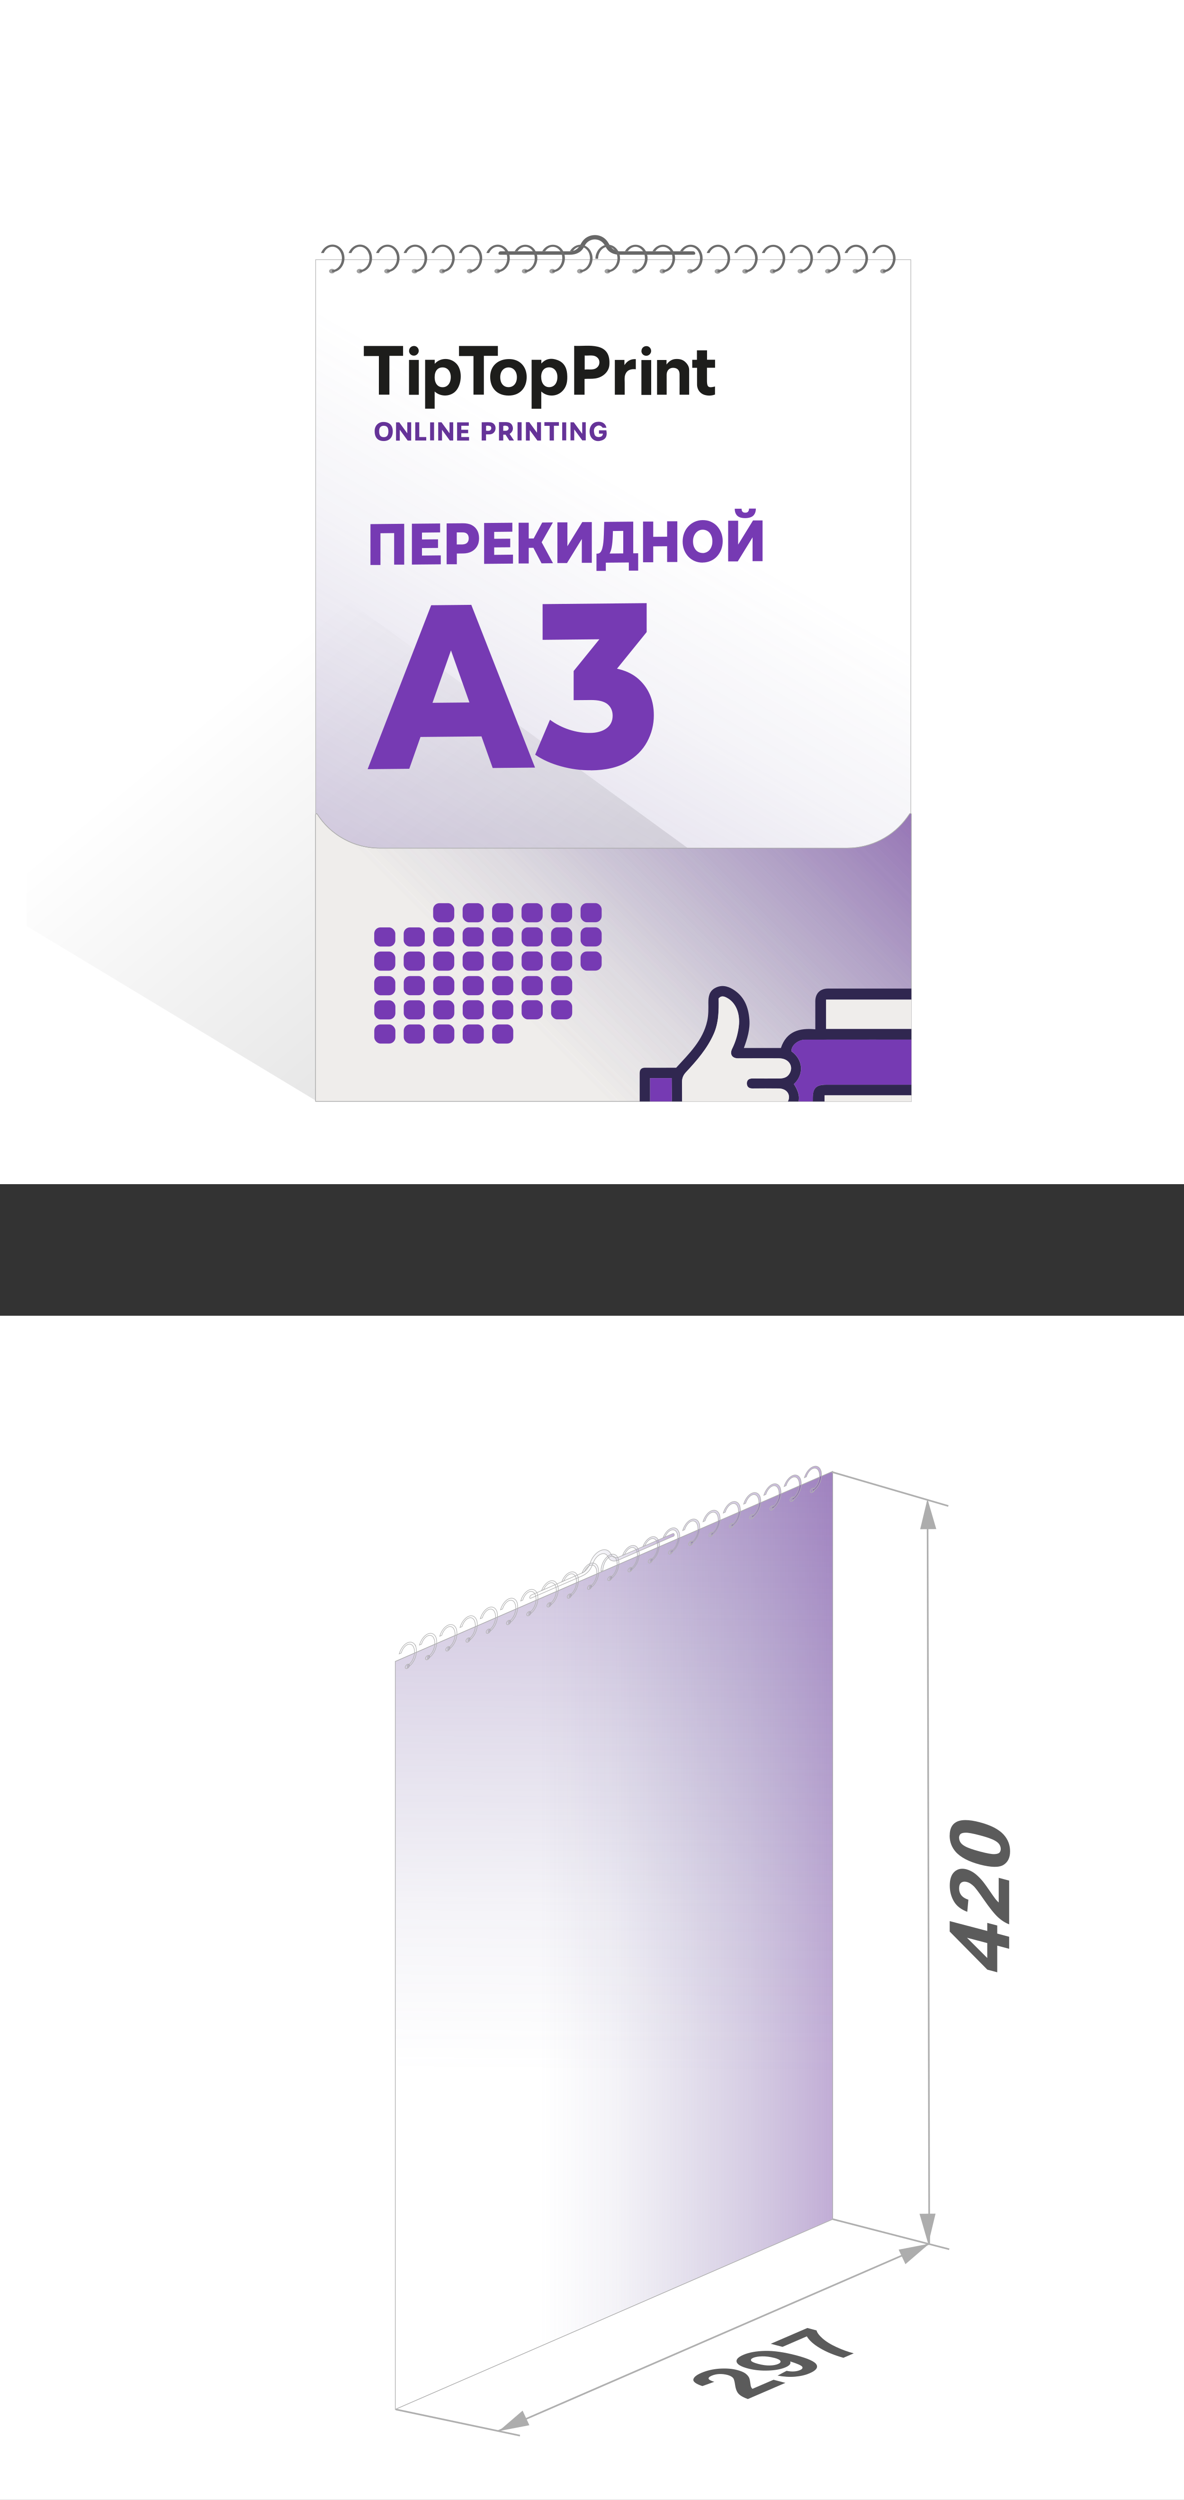<?xml version="1.0" encoding="UTF-8"?>
<svg id="_Слой_2" data-name="Слой_2" xmlns="http://www.w3.org/2000/svg" xmlns:xlink="http://www.w3.org/1999/xlink" viewBox="0 0 180 380">
  <rect x="0" y="0" width="180" height="380" fill="#333333" stroke="none"/>
  <defs>
    <style>
      .cls-1 {
        fill: #7c7dc0;
      }

      .cls-2 {
        fill: url(#_Безымянный_градиент_52-19);
      }

      .cls-2, .cls-3, .cls-4, .cls-5, .cls-6, .cls-7, .cls-8, .cls-9, .cls-10, .cls-11, .cls-12, .cls-13, .cls-14, .cls-15, .cls-16, .cls-17, .cls-18, .cls-19, .cls-20, .cls-21, .cls-22, .cls-23, .cls-24, .cls-25, .cls-26, .cls-27, .cls-28, .cls-29, .cls-30, .cls-31, .cls-32 {
        stroke-miterlimit: 10;
      }

      .cls-2, .cls-3, .cls-4, .cls-5, .cls-6, .cls-7, .cls-8, .cls-9, .cls-10, .cls-11, .cls-12, .cls-13, .cls-14, .cls-15, .cls-16, .cls-18, .cls-19, .cls-20, .cls-21, .cls-23, .cls-24, .cls-25, .cls-26, .cls-27, .cls-28, .cls-29, .cls-30, .cls-31, .cls-32 {
        stroke: #b2b2b2;
        stroke-width: .09px;
      }

      .cls-3 {
        fill: url(#_Безымянный_градиент_52-16);
      }

      .cls-4 {
        fill: url(#_Безымянный_градиент_52-5);
      }

      .cls-5 {
        fill: url(#_Безымянный_градиент_52-28);
      }

      .cls-6 {
        fill: url(#_Безымянный_градиент_52-24);
      }

      .cls-7 {
        fill: url(#_Безымянный_градиент_52-29);
      }

      .cls-33 {
        fill: #a3a3a3;
      }

      .cls-34 {
        fill: #676767;
      }

      .cls-35 {
        fill: #fff;
      }

      .cls-8 {
        fill: url(#_Безымянный_градиент_52-4);
      }

      .cls-36 {
        fill: #5b5b5b;
      }

      .cls-9 {
        fill: url(#_Безымянный_градиент_52-13);
      }

      .cls-37 {
        fill: #867d98;
      }

      .cls-38, .cls-22 {
        fill: none;
      }

      .cls-10 {
        fill: url(#_Безымянный_градиент_52-18);
      }

      .cls-11 {
        fill: url(#_Безымянный_градиент_52-11);
      }

      .cls-12 {
        fill: url(#_Безымянный_градиент_52-22);
      }

      .cls-13 {
        fill: url(#_Безымянный_градиент_52-9);
      }

      .cls-14 {
        fill: url(#_Безымянный_градиент_52-8);
      }

      .cls-39, .cls-17 {
        fill: #efedeb;
      }

      .cls-15 {
        fill: url(#_Безымянный_градиент_52-26);
      }

      .cls-16 {
        fill: url(#_Безымянный_градиент_52-10);
      }

      .cls-17 {
        stroke: #ababab;
        stroke-width: .09px;
      }

      .cls-18 {
        fill: url(#_Безымянный_градиент_52-2);
      }

      .cls-19 {
        fill: url(#_Безымянный_градиент_52-23);
      }

      .cls-20 {
        fill: url(#_Безымянный_градиент_52-7);
      }

      .cls-21 {
        fill: url(#_Безымянный_градиент_52-6);
      }

      .cls-22 {
        stroke: #afafaf;
        stroke-width: .25px;
      }

      .cls-23 {
        fill: url(#_Безымянный_градиент_52-12);
      }

      .cls-24 {
        fill: url(#_Безымянный_градиент_52-15);
      }

      .cls-25 {
        fill: url(#_Безымянный_градиент_52-21);
      }

      .cls-26 {
        fill: url(#_Безымянный_градиент_52-14);
      }

      .cls-40 {
        fill: #1d1d1b;
      }

      .cls-41 {
        fill: #573085;
      }

      .cls-42 {
        fill: #653398;
      }

      .cls-27 {
        fill: url(#_Безымянный_градиент_52-25);
      }

      .cls-43 {
        fill: #763ab3;
      }

      .cls-28 {
        fill: url(#_Безымянный_градиент_52-20);
      }

      .cls-44 {
        fill: #6d6d6d;
      }

      .cls-29 {
        fill: url(#_Безымянный_градиент_52-30);
      }

      .cls-30 {
        fill: url(#_Безымянный_градиент_52-27);
      }

      .cls-45 {
        fill: url(#_Безымянный_градиент_52);
      }

      .cls-46 {
        fill: #adadad;
      }

      .cls-31 {
        fill: url(#_Безымянный_градиент_52-3);
      }

      .cls-32 {
        fill: url(#_Безымянный_градиент_52-17);
      }

      .cls-47 {
        fill: url(#_Безымянный_градиент_38);
      }

      .cls-48 {
        clip-path: url(#clippath);
      }

      .cls-49 {
        fill: #302750;
      }
    </style>
    <linearGradient id="_Безымянный_градиент_52" data-name="Безымянный градиент 52" x1="70.67" y1="340.8" x2="95.71" y2="420.9" gradientUnits="userSpaceOnUse">
      <stop offset=".33" stop-color="#656198" stop-opacity="0"/>
      <stop offset=".5" stop-color="#655898" stop-opacity=".07"/>
      <stop offset=".8" stop-color="#654398" stop-opacity=".26"/>
      <stop offset="1" stop-color="#653398" stop-opacity=".4"/>
    </linearGradient>
    <linearGradient id="_Безымянный_градиент_52-2" data-name="Безымянный градиент 52" x1="60.09" y1="294.95" x2="126.6" y2="294.95" xlink:href="#_Безымянный_градиент_52"/>
    <linearGradient id="_Безымянный_градиент_52-3" data-name="Безымянный градиент 52" x1="120.46" y1="455.42" x2="167.49" y2="326.6" gradientTransform="translate(-24.15 -50.1) rotate(-23.49) scale(.9 .92) skewX(-23.85)" xlink:href="#_Безымянный_градиент_52"/>
    <linearGradient id="_Безымянный_градиент_52-4" data-name="Безымянный градиент 52" x1="80.53" y1="238.02" x2="102.51" y2="238.02" xlink:href="#_Безымянный_градиент_52"/>
    <linearGradient id="_Безымянный_градиент_52-5" data-name="Безымянный градиент 52" x1="61.59" y1="253.3" x2="62.25" y2="253.3" xlink:href="#_Безымянный_градиент_52"/>
    <linearGradient id="_Безымянный_градиент_52-6" data-name="Безымянный градиент 52" x1="64.67" y1="251.97" x2="65.33" y2="251.97" xlink:href="#_Безымянный_градиент_52"/>
    <linearGradient id="_Безымянный_градиент_52-7" data-name="Безымянный градиент 52" x1="67.75" y1="250.63" x2="68.41" y2="250.63" xlink:href="#_Безымянный_градиент_52"/>
    <linearGradient id="_Безымянный_градиент_52-8" data-name="Безымянный градиент 52" x1="70.83" y1="249.29" x2="71.48" y2="249.29" xlink:href="#_Безымянный_градиент_52"/>
    <linearGradient id="_Безымянный_градиент_52-9" data-name="Безымянный градиент 52" x1="73.91" y1="247.96" x2="74.56" y2="247.96" xlink:href="#_Безымянный_градиент_52"/>
    <linearGradient id="_Безымянный_градиент_52-10" data-name="Безымянный градиент 52" x1="76.98" y1="246.62" x2="77.64" y2="246.62" xlink:href="#_Безымянный_градиент_52"/>
    <linearGradient id="_Безымянный_градиент_52-11" data-name="Безымянный градиент 52" x1="80.06" y1="245.28" x2="80.72" y2="245.28" xlink:href="#_Безымянный_градиент_52"/>
    <linearGradient id="_Безымянный_градиент_52-12" data-name="Безымянный градиент 52" x1="83.14" y1="243.95" x2="83.8" y2="243.95" xlink:href="#_Безымянный_градиент_52"/>
    <linearGradient id="_Безымянный_градиент_52-13" data-name="Безымянный градиент 52" x1="86.22" y1="242.61" x2="86.88" y2="242.61" xlink:href="#_Безымянный_градиент_52"/>
    <linearGradient id="_Безымянный_градиент_52-14" data-name="Безымянный градиент 52" x1="89.3" y1="241.27" x2="89.95" y2="241.27" xlink:href="#_Безымянный_градиент_52"/>
    <linearGradient id="_Безымянный_градиент_52-15" data-name="Безымянный градиент 52" x1="92.37" y1="239.94" x2="93.03" y2="239.94" xlink:href="#_Безымянный_градиент_52"/>
    <linearGradient id="_Безымянный_градиент_52-16" data-name="Безымянный градиент 52" x1="95.45" y1="238.6" x2="96.11" y2="238.6" xlink:href="#_Безымянный_градиент_52"/>
    <linearGradient id="_Безымянный_градиент_52-17" data-name="Безымянный градиент 52" x1="98.53" y1="237.26" x2="99.19" y2="237.26" xlink:href="#_Безымянный_градиент_52"/>
    <linearGradient id="_Безымянный_градиент_52-18" data-name="Безымянный градиент 52" x1="101.61" y1="235.93" x2="102.27" y2="235.93" xlink:href="#_Безымянный_градиент_52"/>
    <linearGradient id="_Безымянный_градиент_52-19" data-name="Безымянный градиент 52" x1="104.69" y1="234.59" x2="105.34" y2="234.59" xlink:href="#_Безымянный_градиент_52"/>
    <linearGradient id="_Безымянный_градиент_52-20" data-name="Безымянный градиент 52" x1="104.69" y1="234.59" x2="105.34" y2="234.59" xlink:href="#_Безымянный_градиент_52"/>
    <linearGradient id="_Безымянный_градиент_52-21" data-name="Безымянный градиент 52" x1="107.77" y1="233.25" x2="108.42" y2="233.25" xlink:href="#_Безымянный_градиент_52"/>
    <linearGradient id="_Безымянный_градиент_52-22" data-name="Безымянный градиент 52" x1="110.84" y1="231.92" x2="111.5" y2="231.92" xlink:href="#_Безымянный_градиент_52"/>
    <linearGradient id="_Безымянный_градиент_52-23" data-name="Безымянный градиент 52" x1="113.94" y1="230.56" x2="114.6" y2="230.56" xlink:href="#_Безымянный_градиент_52"/>
    <linearGradient id="_Безымянный_градиент_52-24" data-name="Безымянный градиент 52" x1="117.02" y1="229.23" x2="117.68" y2="229.23" xlink:href="#_Безымянный_градиент_52"/>
    <linearGradient id="_Безымянный_градиент_52-25" data-name="Безымянный градиент 52" x1="120.1" y1="227.89" x2="120.75" y2="227.89" xlink:href="#_Безымянный_градиент_52"/>
    <linearGradient id="_Безымянный_градиент_52-26" data-name="Безымянный градиент 52" x1="123.18" y1="226.55" x2="123.83" y2="226.55" xlink:href="#_Безымянный_градиент_52"/>
    <linearGradient id="_Безымянный_градиент_52-27" data-name="Безымянный градиент 52" x1="60.69" y1="238.16" x2="124.9" y2="238.16" xlink:href="#_Безымянный_градиент_52"/>
    <linearGradient id="_Безымянный_градиент_38" data-name="Безымянный градиент 38" x1="33.03" y1="106.95" x2="128.01" y2="219.8" gradientUnits="userSpaceOnUse">
      <stop offset="0" stop-color="#000" stop-opacity="0"/>
      <stop offset="1" stop-color="#000" stop-opacity=".25"/>
    </linearGradient>
    <linearGradient id="_Безымянный_градиент_52-28" data-name="Безымянный градиент 52" x1="132.22" y1="35.86" x2="54.23" y2="170.95" xlink:href="#_Безымянный_градиент_52"/>
    <linearGradient id="_Безымянный_градиент_52-29" data-name="Безымянный градиент 52" x1="59.71" y1="179.16" x2="126.84" y2="112.03" xlink:href="#_Безымянный_градиент_52"/>
    <linearGradient id="_Безымянный_градиент_52-30" data-name="Безымянный градиент 52" x1="59.71" y1="179.16" x2="126.84" y2="112.03" xlink:href="#_Безымянный_градиент_52"/>
    <clipPath id="clippath">
      <path class="cls-38" d="M138.55,167.43H48s-.02,0-.02-.02v-43.57c0-.14.18-.19.26-.08h0c2.06,3.22,5.62,5.16,9.45,5.16h71.11c3.61,0,7-1.74,9.11-4.66l.39-.55c.08-.11.25-.05.25.08v43.63Z"/>
    </clipPath>
  </defs>
  <g id="_Слой_1-2" data-name="Слой_1">
    <g>
      <rect class="cls-35" width="180" height="180"/>
      <rect class="cls-35" y="200" width="180" height="180"/>
      <polygon class="cls-45" points="21.01 267.03 21.01 342.6 60.17 366.25 120.47 339.42 21.01 267.03"/>
      <g>
        <polygon class="cls-18" points="126.6 337.34 60.09 366.24 60.09 252.55 126.6 223.65 126.6 337.34"/>
        <polygon class="cls-31" points="126.6 337.34 60.09 366.24 60.09 252.55 126.6 223.65 126.6 337.34"/>
        <g>
          <path class="cls-8" d="M102.27,233.56l-8.2,3.56c-.63.27-1.21.24-1.52-.29l-.16-.27c-.22-.39-.63-.5-1.09-.3h0c-.46.2-.86.66-1.09,1.24l-.18.45c-.31.79-.89,1.32-1.51,1.59l-7.75,3.37c-.13.06-.24.1-.24-.06s.11-.34.24-.39l7.75-3.37c.45-.2.87-.67,1.09-1.24l.18-.45c.32-.8.87-1.43,1.52-1.71.63-.27,1.2-.11,1.51.42l.16.27c.22.38.64.5,1.1.3l8.2-3.56c.13-.06.24.03.24.19s-.11.21-.24.27Z"/>
          <path class="cls-4" d="M62.25,253.16c0-.17-.14-.25-.32-.17s-.33.28-.33.45.14.25.32.17.33-.28.33-.45Z"/>
          <path class="cls-21" d="M65.33,251.82c0-.17-.14-.25-.32-.17s-.33.28-.33.45.14.25.32.17.33-.28.33-.45Z"/>
          <path class="cls-20" d="M68.41,250.49c0-.17-.14-.25-.32-.17s-.33.28-.33.45.14.25.32.17.33-.28.33-.45Z"/>
          <path class="cls-14" d="M71.48,249.15c0-.17-.14-.25-.32-.17s-.33.28-.33.45.14.25.32.17.33-.28.33-.45Z"/>
          <path class="cls-13" d="M74.56,247.81c0-.17-.14-.25-.32-.17s-.33.28-.33.45.14.25.32.17.33-.28.33-.45Z"/>
          <path class="cls-16" d="M77.64,246.48c0-.17-.14-.25-.32-.17s-.33.28-.33.45.14.25.32.17.33-.28.33-.45Z"/>
          <path class="cls-11" d="M80.72,245.14c0-.17-.14-.25-.32-.17s-.33.28-.33.45.14.25.32.17.33-.28.33-.45Z"/>
          <path class="cls-23" d="M83.8,243.8c0-.17-.14-.25-.32-.17s-.33.28-.33.45.14.25.32.17.33-.28.33-.45Z"/>
          <path class="cls-9" d="M86.88,242.47c0-.17-.14-.25-.32-.17s-.33.28-.33.45.14.25.32.17.33-.28.33-.45Z"/>
          <path class="cls-26" d="M89.95,241.13c0-.17-.14-.25-.32-.17s-.33.28-.33.45.14.25.32.17.33-.28.33-.45Z"/>
          <path class="cls-24" d="M93.03,239.79c0-.17-.14-.25-.32-.17s-.33.28-.33.45.14.25.32.17.33-.28.33-.45Z"/>
          <path class="cls-3" d="M96.11,238.46c0-.17-.14-.25-.32-.17s-.33.28-.33.45.14.25.32.17.33-.28.33-.45Z"/>
          <path class="cls-32" d="M99.19,237.12c0-.17-.14-.25-.32-.17s-.33.28-.33.45.14.25.32.17.33-.28.33-.45Z"/>
          <path class="cls-10" d="M102.27,235.78c0-.17-.14-.25-.32-.17s-.33.28-.33.45.14.25.32.17.33-.28.33-.45Z"/>
          <path class="cls-2" d="M105.34,234.45c0-.17-.14-.25-.32-.17s-.33.28-.33.45.14.25.32.17.33-.28.33-.45Z"/>
          <path class="cls-28" d="M105.34,234.45c0-.17-.14-.25-.32-.17s-.33.28-.33.45.14.25.32.17.33-.28.33-.45Z"/>
          <path class="cls-25" d="M108.42,233.11c0-.17-.14-.25-.32-.17s-.33.28-.33.45.14.25.32.17.33-.28.33-.45Z"/>
          <path class="cls-12" d="M111.5,231.77c0-.17-.14-.25-.32-.17s-.33.28-.33.45.14.25.32.17.33-.28.33-.45Z"/>
          <path class="cls-19" d="M114.6,230.42c0-.17-.14-.25-.32-.17s-.33.28-.33.45.14.25.32.17.33-.28.33-.45Z"/>
          <path class="cls-6" d="M117.68,229.08c0-.17-.14-.25-.32-.17s-.33.28-.33.45.14.25.32.17.33-.28.33-.45Z"/>
          <path class="cls-27" d="M120.75,227.75c0-.17-.14-.25-.32-.17s-.33.28-.33.45.14.25.32.17.33-.28.33-.45Z"/>
          <path class="cls-15" d="M123.83,226.41c0-.17-.14-.25-.32-.17s-.33.28-.33.45.14.25.32.17.33-.28.33-.45Z"/>
          <path class="cls-30" d="M63.22,250.3c-.2-.58-.69-.84-1.25-.6s-1.06.93-1.28,1.7l.31-.14c.18-.59.55-1.09.96-1.27s.77,0,.94.45c.08.18.12.41.12.67-.01.88-.51,1.8-1.1,2.06v.29c.75-.33,1.38-1.43,1.39-2.47v-.04c0-.25-.04-.46-.09-.65ZM66.3,248.96c-.2-.58-.69-.84-1.25-.6s-1.06.93-1.28,1.7l.31-.14c.18-.59.55-1.09.96-1.27s.78,0,.94.45c.08.17.12.39.12.64v.04c-.01.88-.5,1.8-1.1,2.06v.29c.75-.33,1.38-1.43,1.39-2.47,0-.26-.03-.49-.09-.68ZM69.38,247.62c-.2-.57-.68-.83-1.25-.59s-1.06.93-1.28,1.69l.31-.14c.18-.59.55-1.09.96-1.27s.78,0,.94.45c.08.17.12.39.12.64v.04c-.01.88-.5,1.81-1.1,2.07v.27c.75-.33,1.38-1.43,1.39-2.47,0-.26-.03-.49-.09-.68ZM72.46,246.28c-.2-.57-.69-.83-1.25-.58s-1.06.93-1.28,1.69l.31-.14c.18-.59.55-1.1.97-1.28s.77,0,.94.45c.07.17.11.39.11.64v.04c0,.89-.5,1.81-1.1,2.07v.27c.75-.33,1.39-1.43,1.4-2.46,0-.27-.03-.5-.09-.69ZM75.54,244.95c-.2-.57-.69-.83-1.25-.58s-1.05.91-1.27,1.68l.31-.13c.17-.59.55-1.09.96-1.27s.77.02.93.45c.08.18.12.4.12.66v.02c-.01.88-.51,1.8-1.11,2.06v.27c.76-.33,1.39-1.43,1.4-2.46,0-.27-.03-.5-.09-.69ZM78.62,243.61c-.2-.57-.69-.83-1.25-.59s-1.06.92-1.28,1.68l.31-.13c.18-.58.55-1.08.96-1.26s.77.01.93.44c.08.18.12.4.12.66v.02c-.01.88-.51,1.8-1.1,2.06v.29c.75-.33,1.38-1.44,1.39-2.47,0-.27-.03-.5-.09-.69ZM81.69,242.27c-.2-.57-.69-.83-1.25-.59s-1.06.92-1.28,1.68l.31-.13c.18-.58.55-1.08.96-1.26s.77,0,.94.44c.07.18.12.4.12.65v.04c-.01.88-.5,1.8-1.1,2.06v.29c.75-.33,1.38-1.44,1.39-2.47,0-.27-.03-.5-.09-.69ZM84.84,241.26c-.01-.12-.04-.22-.09-.31-.02-.07-.05-.13-.08-.19-.23-.44-.66-.61-1.15-.39s-.94.76-1.19,1.41l.32-.14c.2-.46.52-.84.87-.99s.66-.04.85.25c.04.05.07.12.09.19.04.09.07.2.09.31.01.11.02.22.02.33v.04c0,.74-.36,1.53-.84,1.9-.09.06-.17.12-.26.16v.29c.1-.05.2-.11.31-.19.61-.45,1.07-1.39,1.09-2.28,0-.13,0-.25-.02-.37ZM87.92,239.92c-.01-.12-.04-.22-.08-.32-.02-.07-.05-.13-.08-.19-.23-.44-.66-.6-1.16-.39s-.94.76-1.19,1.41l.32-.14c.2-.46.51-.84.86-.99s.66-.04.85.25c.04.05.07.12.09.19.04.09.07.2.09.31.01.11.02.22.02.33v.04c-.01.75-.36,1.53-.84,1.9-.08.07-.17.13-.26.17v.27c.1-.04.21-.11.31-.19.61-.45,1.07-1.39,1.09-2.28,0-.13,0-.26-.02-.37ZM90.92,238.26c-.13-.4-.41-.64-.75-.67-.15-.01-.31.01-.49.09-.5.22-.94.77-1.19,1.41h.03c.11-.06.22-.13.32-.2.17-.36.42-.68.69-.85h0c.05-.03.09-.06.15-.08.12-.05.25-.07.36-.06.26.02.46.21.58.5.07.18.11.4.11.66v.03c-.01.75-.37,1.53-.84,1.9-.08.07-.17.13-.26.17v.28c.09-.04.2-.11.31-.19.61-.45,1.07-1.39,1.09-2.28,0-.26-.04-.49-.11-.68ZM94,236.92c-.2-.57-.68-.83-1.25-.58s-1.05.91-1.27,1.67c-.08.26-.12.53-.12.79v.04l.3-.13s0-.02,0-.04c0-.27.05-.53.14-.79.18-.58.55-1.08.96-1.26s.77.01.93.44c.08.18.12.4.12.66v.02c-.01.89-.51,1.81-1.1,2.07v.28c.75-.33,1.38-1.43,1.39-2.47,0-.27-.04-.5-.1-.69ZM97.15,235.91c-.01-.12-.04-.22-.07-.32-.02-.07-.05-.14-.08-.19-.23-.44-.66-.6-1.16-.39s-.94.76-1.19,1.41l.32-.14c.2-.46.51-.83.86-.99h0c.34-.14.66-.04.85.25.04.05.07.12.09.19.04.09.07.2.09.31.02.11.03.23.03.37-.01.75-.36,1.53-.84,1.9-.09.07-.17.13-.26.17v.27c.1-.04.21-.11.31-.19.61-.45,1.07-1.38,1.09-2.28,0-.13,0-.26-.03-.37ZM100.23,234.57c-.01-.12-.04-.22-.08-.32-.02-.07-.05-.13-.08-.19-.23-.43-.66-.61-1.15-.39s-.94.77-1.18,1.4l.31-.14c.2-.46.52-.83.87-.99s.65-.04.84.24c.04.05.07.12.09.19.04.09.07.2.09.31.01.11.02.22.02.33v.04c0,.74-.36,1.52-.84,1.89-.09.07-.17.13-.26.17v.28c.1-.05.2-.11.31-.19.61-.45,1.07-1.38,1.09-2.27,0-.13,0-.26-.03-.38ZM103.23,232.91c-.2-.58-.67-.83-1.24-.58-.5.22-.93.76-1.18,1.4l.31-.14c.2-.46.52-.83.86-.98.42-.18.77,0,.94.43.07.17.12.39.12.65v.04c-.01.75-.36,1.52-.84,1.89-.08.07-.17.13-.26.17v.28c.1-.04.21-.11.31-.19.61-.45,1.07-1.39,1.09-2.28,0-.27-.03-.5-.1-.7ZM106.31,231.57c-.2-.57-.69-.82-1.25-.58s-1.05.91-1.28,1.67l.31-.14c.18-.58.55-1.08.96-1.26s.76,0,.93.43c.08.18.12.4.12.67v.02c-.01.88-.51,1.8-1.11,2.06v.28c.76-.33,1.39-1.44,1.4-2.47,0-.27-.04-.5-.1-.7ZM106.31,231.57c-.2-.57-.69-.82-1.25-.58s-1.05.91-1.28,1.67l.31-.14c.18-.58.55-1.08.96-1.26s.76,0,.93.43c.08.18.12.4.12.67v.02c-.01.88-.51,1.8-1.11,2.06v.28c.76-.33,1.39-1.44,1.4-2.47,0-.27-.04-.5-.1-.7ZM109.39,230.23c-.2-.57-.69-.82-1.25-.58s-1.05.91-1.27,1.67l.31-.14c.18-.58.54-1.07.96-1.25s.76,0,.93.43c.08.18.12.4.12.67v.02c-.01.88-.51,1.8-1.1,2.06v.29c.75-.33,1.38-1.43,1.39-2.47,0-.27-.04-.5-.1-.7ZM112.47,228.9c-.2-.56-.68-.82-1.24-.57h0c-.56.24-1.06.91-1.28,1.67l.31-.14c.18-.58.54-1.07.96-1.25s.77,0,.93.43c.08.18.12.4.12.65v.04c-.01.88-.5,1.8-1.1,2.06v.29c.75-.33,1.38-1.43,1.39-2.47,0-.27-.04-.5-.1-.7ZM115.57,227.55c-.2-.57-.68-.83-1.25-.58s-1.05.91-1.27,1.67l.31-.13c.18-.58.55-1.08.96-1.26s.77.01.93.44c.08.18.12.4.12.66v.02c-.01.89-.51,1.81-1.1,2.07v.28c.75-.33,1.38-1.43,1.39-2.47,0-.27-.04-.5-.1-.69ZM118.64,226.21c-.2-.57-.68-.83-1.24-.58s-1.06.92-1.28,1.67l.31-.13c.18-.58.55-1.08.96-1.26s.77,0,.93.44c.08.18.12.4.12.65v.04c-.01.88-.5,1.8-1.1,2.06v.28c.75-.33,1.38-1.43,1.39-2.46,0-.27-.04-.5-.1-.7ZM121.72,224.88c-.2-.57-.68-.83-1.24-.58s-1.06.92-1.28,1.67l.31-.14c.18-.58.54-1.07.96-1.25s.77,0,.93.43c.08.18.12.4.12.65v.04c-.01.88-.5,1.8-1.1,2.06v.29c.75-.33,1.38-1.44,1.39-2.47,0-.27-.04-.5-.1-.7ZM124.8,223.54c-.2-.58-.67-.83-1.24-.58s-1.06.92-1.28,1.67l.31-.14c.18-.58.55-1.08.96-1.25s.77,0,.93.43c.08.18.12.4.12.65v.04c-.01.88-.5,1.8-1.1,2.06v.28c.75-.33,1.38-1.44,1.39-2.47,0-.27-.03-.5-.1-.7Z"/>
        </g>
      </g>
      <g>
        <polyline class="cls-22" points="75.71 369.54 141.27 341.06 141.01 228.23"/>
        <polygon class="cls-46" points="75.83 369.54 80.48 368.65 79.45 366.43 75.83 369.54"/>
        <polygon class="cls-46" points="141.27 341.06 136.62 341.96 137.65 344.17 141.27 341.06"/>
        <polygon class="cls-46" points="141.12 341.09 142.23 336.49 139.79 336.51 141.12 341.09"/>
        <polygon class="cls-46" points="141 227.85 139.89 232.45 142.34 232.43 141 227.85"/>
        <line class="cls-22" x1="60.17" y1="366.25" x2="79.05" y2="370.23"/>
        <line class="cls-22" x1="126.6" y1="337.33" x2="144.31" y2="341.9"/>
        <line class="cls-22" x1="126.46" y1="223.75" x2="144.17" y2="228.92"/>
        <g>
          <path class="cls-36" d="M153.42,296.23l-1.81-.48v4.05l-1.51-.4-5.72-5.79v-1.59l5.71,1.5v-1.23l1.52.4v1.23l1.81.48v1.84ZM150.09,295.36l-3.08-.81,3.08,3.08v-2.27Z"/>
          <path class="cls-36" d="M151.82,285.44l1.6.42v6.65c-.61-.23-1.18-.6-1.72-1.1-.54-.5-1.26-1.4-2.16-2.7-.72-1.05-1.22-1.7-1.47-1.96-.36-.35-.71-.58-1.06-.67-.38-.1-.68-.06-.89.11-.21.17-.31.46-.31.86s.11.74.33,1.03c.22.29.58.52,1.08.69l-.17,1.84c-.95-.36-1.63-.89-2.04-1.6-.41-.7-.62-1.5-.62-2.39,0-.98.24-1.68.72-2.11.48-.43,1.08-.55,1.79-.37.41.11.79.29,1.16.54.37.26.75.61,1.15,1.06.27.3.65.81,1.15,1.54.5.73.83,1.2.99,1.4.16.2.32.37.48.51v-3.77Z"/>
          <path class="cls-36" d="M144.38,279c0-.96.31-1.63.93-2,.74-.45,1.96-.45,3.66,0,1.7.45,2.93,1.09,3.67,1.94.61.7.92,1.52.92,2.48s-.34,1.65-1.01,2.06-1.87.39-3.6-.06c-1.69-.45-2.91-1.09-3.66-1.93-.61-.7-.92-1.52-.92-2.48ZM145.81,279.37c0,.23.07.45.2.67.13.22.37.42.71.61.45.25,1.2.51,2.25.79,1.06.28,1.78.41,2.18.4.39-.01.66-.09.79-.23.13-.14.2-.33.2-.56s-.07-.45-.2-.67c-.13-.21-.37-.42-.72-.61-.44-.25-1.19-.51-2.25-.79-1.06-.28-1.78-.41-2.18-.4-.39.01-.66.09-.79.23-.13.14-.2.33-.2.56Z"/>
        </g>
        <g>
          <path class="cls-36" d="M117.61,361.74l1.79.47-5.7,2.46c-.61-.21-1.07-.46-1.37-.75-.3-.29-.49-.77-.58-1.43-.08-.53-.17-.87-.3-1.02-.17-.2-.45-.35-.84-.46-.43-.11-.86-.16-1.28-.14-.42.02-.81.11-1.15.26-.34.15-.49.29-.45.45.04.15.33.31.86.47l-1.81.65c-.96-.32-1.42-.65-1.37-1,.05-.34.45-.68,1.22-1.01.84-.36,1.76-.57,2.77-.64,1.01-.06,1.92,0,2.71.22.45.12.81.26,1.09.43.27.17.48.38.63.62.1.16.17.43.22.8.04.37.09.61.14.71.04.11.11.2.2.29l3.23-1.39Z"/>
          <path class="cls-36" d="M118.21,361.11l1.37-.73c.42.08.8.12,1.14.09.34-.02.65-.09.92-.21.33-.14.44-.32.31-.51s-.74-.46-1.82-.8c.15.33-.08.62-.69.89-.67.29-1.55.46-2.64.5s-2.13-.06-3.11-.32c-1.02-.27-1.58-.6-1.7-.98-.11-.39.23-.75,1.02-1.09.86-.37,1.96-.57,3.3-.6s2.91.2,4.72.67c1.84.49,2.87.96,3.11,1.43.24.46-.1.89-1.03,1.29-.66.29-1.41.46-2.24.53-.83.07-1.71.01-2.66-.16ZM117.68,358.41c-.62-.16-1.22-.24-1.81-.23-.58.01-1.03.09-1.35.22-.3.13-.41.27-.33.44.08.16.44.32,1.08.49.65.17,1.23.25,1.75.24s.94-.09,1.27-.23c.31-.13.43-.29.35-.46-.08-.17-.4-.33-.97-.48Z"/>
          <path class="cls-36" d="M118.97,356.74l-1.79-.47,5.56-2.4,1.4.37c.08.34.38.74.9,1.21.53.47,1.23.91,2.1,1.31.88.41,1.76.73,2.65.96l-1.57.68c-1.36-.38-2.53-.86-3.52-1.44-.99-.58-1.67-1.19-2.04-1.82l-3.7,1.6Z"/>
        </g>
      </g>
      <polygon class="cls-47" points="4.03 55.74 4.03 140.75 48.07 167.34 115.9 137.17 4.03 55.74"/>
      <rect class="cls-5" x="47.99" y="39.47" width="90.48" height="127.88"/>
      <path class="cls-17" d="M138.55,167.43H48s-.02,0-.02-.02v-43.57c0-.14.18-.19.26-.08h0c2.06,3.22,5.62,5.16,9.45,5.16h71.11c3.61,0,7-1.74,9.11-4.66l.39-.55c.08-.11.25-.05.25.08v43.63Z"/>
      <path class="cls-7" d="M138.55,167.43H48s-.02,0-.02-.02v-43.57c0-.14.18-.19.26-.08h0c2.06,3.22,5.62,5.16,9.45,5.16h71.11c3.61,0,7-1.74,9.11-4.66l.39-.55c.08-.11.25-.05.25.08v43.63Z"/>
      <path class="cls-29" d="M138.55,167.43H48s-.02,0-.02-.02v-43.57c0-.14.18-.19.26-.08h0c2.06,3.22,5.62,5.16,9.45,5.16h71.11c3.61,0,7-1.74,9.11-4.66l.39-.55c.08-.11.25-.05.25.08v43.63Z"/>
      <g>
        <rect class="cls-43" x="65.85" y="137.29" width="3.21" height="2.91" rx=".95" ry=".95"/>
        <rect class="cls-43" x="56.89" y="140.97" width="3.21" height="2.91" rx=".95" ry=".95"/>
        <rect class="cls-43" x="61.37" y="140.97" width="3.21" height="2.91" rx=".95" ry=".95"/>
        <rect class="cls-43" x="56.89" y="144.64" width="3.21" height="2.91" rx=".95" ry=".95"/>
        <rect class="cls-43" x="61.37" y="144.64" width="3.21" height="2.91" rx=".95" ry=".95"/>
        <rect class="cls-43" x="70.33" y="137.29" width="3.21" height="2.91" rx=".95" ry=".95"/>
        <rect class="cls-43" x="65.85" y="140.96" width="3.21" height="2.91" rx=".95" ry=".95"/>
        <rect class="cls-43" x="70.33" y="140.96" width="3.21" height="2.91" rx=".95" ry=".95"/>
        <rect class="cls-43" x="65.85" y="144.64" width="3.21" height="2.91" rx=".95" ry=".95"/>
        <rect class="cls-43" x="70.33" y="144.64" width="3.21" height="2.91" rx=".95" ry=".95"/>
        <rect class="cls-43" x="74.81" y="137.29" width="3.21" height="2.91" rx=".95" ry=".95"/>
        <rect class="cls-43" x="79.29" y="137.29" width="3.21" height="2.91" rx=".95" ry=".95"/>
        <rect class="cls-43" x="74.81" y="140.96" width="3.21" height="2.91" rx=".95" ry=".95"/>
        <rect class="cls-43" x="79.3" y="140.96" width="3.21" height="2.91" rx=".95" ry=".95"/>
        <rect class="cls-43" x="74.82" y="144.63" width="3.21" height="2.91" rx=".95" ry=".95"/>
        <rect class="cls-43" x="79.3" y="144.63" width="3.21" height="2.91" rx=".95" ry=".95"/>
        <rect class="cls-43" x="83.77" y="137.28" width="3.21" height="2.91" rx=".95" ry=".95"/>
        <rect class="cls-43" x="88.26" y="137.28" width="3.21" height="2.91" rx=".95" ry=".95"/>
        <rect class="cls-43" x="83.78" y="140.96" width="3.21" height="2.91" rx=".95" ry=".95"/>
        <rect class="cls-43" x="88.26" y="140.96" width="3.21" height="2.91" rx=".95" ry=".95"/>
        <rect class="cls-43" x="83.78" y="144.63" width="3.21" height="2.91" rx=".95" ry=".95"/>
        <rect class="cls-43" x="88.26" y="144.63" width="3.21" height="2.91" rx=".95" ry=".95"/>
        <rect class="cls-43" x="56.89" y="148.38" width="3.21" height="2.91" rx=".95" ry=".95"/>
        <rect class="cls-43" x="56.9" y="152.05" width="3.21" height="2.91" rx=".95" ry=".95"/>
        <rect class="cls-43" x="56.9" y="155.72" width="3.21" height="2.91" rx=".95" ry=".95"/>
        <rect class="cls-43" x="61.38" y="148.37" width="3.21" height="2.91" rx=".95" ry=".95"/>
        <rect class="cls-43" x="61.38" y="152.05" width="3.21" height="2.91" rx=".95" ry=".95"/>
        <rect class="cls-43" x="61.38" y="155.72" width="3.21" height="2.91" rx=".95" ry=".95"/>
        <rect class="cls-43" x="65.86" y="148.37" width="3.21" height="2.91" rx=".95" ry=".95"/>
        <rect class="cls-43" x="70.34" y="148.37" width="3.21" height="2.91" rx=".95" ry=".95"/>
        <rect class="cls-43" x="65.86" y="152.05" width="3.21" height="2.91" rx=".95" ry=".95"/>
        <rect class="cls-43" x="70.34" y="152.04" width="3.21" height="2.91" rx=".95" ry=".95"/>
        <rect class="cls-43" x="65.86" y="155.72" width="3.21" height="2.91" rx=".95" ry=".95"/>
        <rect class="cls-43" x="70.34" y="155.72" width="3.21" height="2.91" rx=".95" ry=".95"/>
        <rect class="cls-43" x="74.82" y="148.37" width="3.21" height="2.91" rx=".95" ry=".95"/>
        <rect class="cls-43" x="74.82" y="152.04" width="3.21" height="2.91" rx=".95" ry=".95"/>
        <rect class="cls-43" x="79.3" y="148.37" width="3.21" height="2.91" rx=".95" ry=".95"/>
        <rect class="cls-43" x="79.3" y="152.04" width="3.21" height="2.91" rx=".95" ry=".95"/>
        <rect class="cls-43" x="74.82" y="155.72" width="3.21" height="2.91" rx=".95" ry=".95"/>
        <rect class="cls-43" x="83.78" y="148.37" width="3.21" height="2.91" rx=".95" ry=".95"/>
        <rect class="cls-43" x="83.78" y="152.04" width="3.21" height="2.91" rx=".95" ry=".95"/>
      </g>
      <rect class="cls-38" x="47.99" y="39.47" width="90.48" height="127.88"/>
      <g>
        <path class="cls-43" d="M56.32,85.88v-6.21l5.13-.05v6.21h-1.53s0-5.19,0-5.19l.34.39-2.76.03.34-.39v5.21h-1.52Z"/>
        <path class="cls-43" d="M64.15,84.45l2.86-.03v1.36l-4.39.04v-6.21l4.29-.04v1.36l-2.76.03v3.49ZM64.05,82l2.54-.02v1.31l-2.54.02v-1.31Z"/>
        <path class="cls-43" d="M67.9,85.77v-6.21l2.5-.02c.5,0,.93.08,1.29.26.36.18.64.44.84.79.2.34.3.75.3,1.23s-.1.87-.3,1.22c-.2.34-.48.61-.84.8-.36.19-.79.29-1.29.29l-1.64.02.69-.77v2.39h-1.55ZM69.44,83.56l-.69-.8h1.55c.32-.02.56-.1.72-.26s.24-.38.24-.67-.08-.51-.24-.67-.4-.24-.72-.23h-1.55s.69-.8.69-.8v3.43Z"/>
        <path class="cls-43" d="M75.13,84.34l2.86-.03v1.36l-4.39.04v-6.21l4.29-.04v1.36l-2.76.03v3.49ZM75.03,81.9l2.54-.02v1.31l-2.54.02v-1.31Z"/>
        <path class="cls-43" d="M78.84,85.67v-6.21h1.54s0,6.19,0,6.19h-1.54ZM79.94,83.28v-1.42l1.99-.02v1.42l-1.99.02ZM82.18,82.72l-1.43-.16,1.68-3.13,1.63-.02-1.88,3.31ZM82.33,85.63l-1.54-2.94,1.24-.85,2.04,3.77-1.74.02Z"/>
        <path class="cls-43" d="M84.74,85.61v-6.21h1.52s0,3.63,0,3.63l2.26-3.67h1.45s0,6.19,0,6.19h-1.52s0-3.62,0-3.62l-2.25,3.66h-1.46Z"/>
        <path class="cls-43" d="M90.68,86.8v-2.64l6.34-.06v2.64h-1.42s0-1.24,0-1.24l-3.5.03v1.25h-1.42ZM94.75,84.75v-4.05l-1.57.02-.02.67c-.01.36-.03.7-.06,1.01-.03.31-.07.6-.12.86-.05.26-.12.48-.2.67-.08.19-.18.33-.29.43l-1.65-.21c.18,0,.33-.07.45-.21.12-.15.21-.35.28-.61.07-.26.12-.57.16-.92.03-.35.06-.74.07-1.16l.06-1.92,4.41-.04v5.44h-1.52Z"/>
        <path class="cls-43" d="M99.31,85.47h-1.55s0-6.19,0-6.19h1.55s0,6.19,0,6.19ZM101.53,83.03l-2.33.02v-1.45l2.33-.02v1.45ZM101.42,79.24h1.55s0,6.19,0,6.19h-1.55s0-6.19,0-6.19Z"/>
        <path class="cls-43" d="M106.83,85.52c-.44,0-.84-.07-1.21-.23-.37-.16-.69-.38-.97-.67-.27-.29-.49-.63-.64-1.02s-.23-.82-.23-1.28.08-.9.23-1.29c.15-.39.36-.73.64-1.03s.6-.52.97-.69c.37-.16.77-.25,1.21-.25.44,0,.85.07,1.21.23s.69.38.96.67c.27.29.48.63.64,1.02.15.39.23.82.23,1.28s-.08.9-.23,1.29c-.15.39-.37.74-.64,1.03-.27.29-.59.52-.96.68s-.77.25-1.21.25ZM106.83,84.07c.21,0,.4-.05.58-.13s.34-.21.47-.36c.13-.16.24-.35.31-.57.08-.22.11-.46.11-.73s-.04-.52-.11-.73c-.08-.21-.18-.4-.31-.56-.13-.15-.29-.27-.47-.35-.18-.08-.37-.12-.58-.12-.21,0-.4.04-.58.13-.18.08-.34.21-.47.36-.13.16-.24.35-.31.56-.08.22-.11.46-.11.73s.04.51.11.73c.08.22.18.4.31.56s.29.27.47.35c.18.08.37.12.58.12Z"/>
        <path class="cls-43" d="M110.7,85.36v-6.21h1.52s0,3.63,0,3.63l2.26-3.67h1.45s0,6.19,0,6.19h-1.52s0-3.62,0-3.62l-2.25,3.66h-1.46ZM113.31,78.76c-.57,0-.98-.12-1.23-.37-.25-.25-.38-.6-.38-1.06h1.04c0,.2.05.35.14.45.09.1.23.15.42.15.2,0,.34-.05.43-.16s.14-.26.14-.46h1.04c0,.45-.13.81-.38,1.06-.25.25-.67.38-1.23.39Z"/>
      </g>
      <g>
        <path class="cls-43" d="M55.89,116.92l9.66-24.92,6.1-.06,9.69,24.74-6.44.06-7.56-21.32,2.44-.02-7.56,21.46-6.31.06ZM61.17,112.05l1.59-5.19,10.69-.1,1.59,5.16-13.88.13Z"/>
        <path class="cls-43" d="M89.86,117.09c-1.52.01-3.04-.18-4.55-.6-1.51-.41-2.83-1-3.95-1.77l2.25-5.31c.88.65,1.85,1.15,2.92,1.5s2.12.51,3.14.5c1.06,0,1.91-.24,2.53-.7.62-.45.94-1.1.94-1.92,0-.73-.26-1.32-.78-1.75-.52-.43-1.38-.64-2.56-.63l-2.59.02v-4.43l5.88-7.26.59,2.41-11.19.11v-5.43l15.82-.15v4.4l-5.88,7.26-3.03-1.92,1.69-.02c2.73-.03,4.8.65,6.2,2.02,1.41,1.37,2.11,3.14,2.11,5.32,0,1.42-.34,2.76-1.02,4.02-.68,1.26-1.71,2.29-3.11,3.1-1.4.81-3.2,1.22-5.41,1.24Z"/>
      </g>
      <g>
        <path class="cls-34" d="M105.37,38.72h-11.16c-.85,0-1.65-.32-2.06-1.07l-.22-.38c-.31-.54-.86-.87-1.49-.88h0c-.62,0-1.18.32-1.49.86l-.24.42c-.42.73-1.21,1.05-2.05,1.05h-10.55c-.18,0-.33,0-.33-.19s.15-.33.33-.33h10.55c.61,0,1.18-.33,1.49-.86l.24-.42c.43-.75,1.18-1.18,2.06-1.19.86,0,1.63.46,2.05,1.21l.22.38c.3.54.88.88,1.49.88h11.16c.18,0,.33.15.33.33s-.15.19-.33.19Z"/>
        <ellipse class="cls-33" cx="50.48" cy="41.21" rx=".45" ry=".35" transform="translate(-1.06 1.33) rotate(-1.49)"/>
        <ellipse class="cls-33" cx="54.67" cy="41.21" rx=".45" ry=".35" transform="translate(-1.05 1.44) rotate(-1.49)"/>
        <ellipse class="cls-33" cx="58.86" cy="41.21" rx=".45" ry=".35" transform="translate(-1.05 1.55) rotate(-1.49)"/>
        <ellipse class="cls-33" cx="63.04" cy="41.21" rx=".45" ry=".35" transform="translate(-1.05 1.66) rotate(-1.49)"/>
        <ellipse class="cls-33" cx="67.23" cy="41.21" rx=".45" ry=".35" transform="translate(-1.05 1.77) rotate(-1.49)"/>
        <ellipse class="cls-33" cx="71.42" cy="41.21" rx=".45" ry=".35" transform="translate(-1.05 1.87) rotate(-1.49)"/>
        <ellipse class="cls-33" cx="75.61" cy="41.21" rx=".45" ry=".35" transform="translate(-1.05 1.98) rotate(-1.49)"/>
        <ellipse class="cls-33" cx="79.79" cy="41.22" rx=".45" ry=".35" transform="translate(-1.05 2.09) rotate(-1.49)"/>
        <ellipse class="cls-33" cx="83.98" cy="41.22" rx=".45" ry=".35" transform="translate(-1.05 2.2) rotate(-1.49)"/>
        <ellipse class="cls-33" cx="88.17" cy="41.22" rx=".45" ry=".35" transform="translate(-1.04 2.31) rotate(-1.49)"/>
        <ellipse class="cls-33" cx="92.36" cy="41.22" rx=".45" ry=".35" transform="translate(-1.04 2.42) rotate(-1.49)"/>
        <ellipse class="cls-33" cx="96.55" cy="41.22" rx=".45" ry=".35" transform="translate(-1.04 2.53) rotate(-1.49)"/>
        <ellipse class="cls-33" cx="100.73" cy="41.22" rx=".45" ry=".35" transform="translate(-1.04 2.64) rotate(-1.49)"/>
        <ellipse class="cls-33" cx="104.92" cy="41.22" rx=".45" ry=".35" transform="translate(-1.04 2.75) rotate(-1.49)"/>
        <ellipse class="cls-33" cx="109.11" cy="41.23" rx=".45" ry=".35" transform="translate(-1.04 2.86) rotate(-1.49)"/>
        <ellipse class="cls-33" cx="109.11" cy="41.23" rx=".45" ry=".35" transform="translate(-1.04 2.86) rotate(-1.49)"/>
        <ellipse class="cls-33" cx="113.3" cy="41.23" rx=".45" ry=".35" transform="translate(-1.04 2.97) rotate(-1.49)"/>
        <ellipse class="cls-33" cx="117.48" cy="41.23" rx=".45" ry=".35" transform="translate(-1.03 3.07) rotate(-1.49)"/>
        <ellipse class="cls-33" cx="121.7" cy="41.22" rx=".45" ry=".35" transform="translate(-1.03 3.18) rotate(-1.49)"/>
        <ellipse class="cls-33" cx="125.88" cy="41.22" rx=".45" ry=".35" transform="translate(-1.03 3.29) rotate(-1.49)"/>
        <ellipse class="cls-33" cx="130.07" cy="41.22" rx=".45" ry=".35" transform="translate(-1.03 3.4) rotate(-1.49)"/>
        <ellipse class="cls-33" cx="134.26" cy="41.22" rx=".45" ry=".35" transform="translate(-1.03 3.51) rotate(-1.49)"/>
        <path class="cls-44" d="M52.25,38.46c-.28-.75-.93-1.28-1.7-1.28s-1.45.53-1.75,1.28h.43c.25-.58.74-.96,1.31-.96s1.05.39,1.28.96c.11.24.16.52.16.81-.02.98-.69,1.78-1.5,1.78v.32c1.02,0,1.87-.93,1.89-2.09v-.04c0-.28-.05-.54-.13-.77ZM56.44,38.46c-.28-.75-.93-1.28-1.7-1.28s-1.45.53-1.75,1.28h.43c.25-.58.74-.96,1.31-.96s1.06.39,1.28.96c.11.23.16.5.16.77v.04c-.02.98-.68,1.78-1.5,1.78v.32c1.02,0,1.87-.93,1.89-2.09,0-.29-.04-.57-.13-.81ZM60.62,38.46c-.28-.74-.92-1.27-1.7-1.27s-1.45.53-1.75,1.27h.43c.25-.58.74-.96,1.31-.96s1.06.39,1.28.96c.11.23.16.5.16.77v.04c-.02.98-.68,1.79-1.5,1.79v.31c1.02,0,1.87-.93,1.89-2.09,0-.29-.04-.57-.13-.81ZM64.82,38.46c-.28-.74-.93-1.27-1.71-1.27s-1.45.53-1.75,1.27h.43c.25-.58.75-.96,1.32-.96s1.05.39,1.28.96c.1.23.15.5.15.77v.04c0,.99-.68,1.79-1.5,1.79v.31c1.02,0,1.88-.93,1.9-2.08,0-.3-.04-.58-.13-.82ZM69.01,38.46c-.28-.74-.93-1.27-1.71-1.27s-1.43.52-1.73,1.27h.42c.24-.58.74-.96,1.31-.96s1.04.4,1.27.96c.11.24.17.52.17.8v.02c-.02.98-.69,1.78-1.51,1.78v.31c1.03,0,1.88-.93,1.9-2.08,0-.3-.04-.58-.13-.82ZM73.19,38.46c-.28-.74-.93-1.27-1.7-1.27s-1.44.52-1.74,1.27h.42c.25-.57.74-.95,1.31-.95s1.04.39,1.27.95c.11.24.17.52.17.8v.02c-.02.98-.69,1.78-1.5,1.78v.32c1.02,0,1.87-.94,1.89-2.09,0-.3-.04-.58-.13-.82ZM77.38,38.46c-.28-.74-.93-1.27-1.7-1.27s-1.44.52-1.74,1.27h.42c.25-.57.74-.95,1.31-.95s1.05.39,1.28.95c.1.24.16.51.16.78v.04c-.02.98-.68,1.78-1.5,1.78v.32c1.02,0,1.87-.94,1.89-2.09,0-.3-.04-.58-.13-.82ZM81.66,38.86c-.02-.14-.06-.27-.12-.4-.03-.09-.07-.17-.11-.26-.31-.61-.89-1-1.57-1s-1.28.4-1.62,1h.44c.27-.42.7-.69,1.18-.69s.89.28,1.15.69c.05.08.09.17.13.26.05.12.09.26.12.4.02.13.03.26.03.39v.04c0,.83-.5,1.54-1.14,1.73-.12.03-.24.05-.36.05v.32c.14,0,.28-.02.42-.06.82-.21,1.46-1.04,1.48-2.03,0-.15,0-.29-.03-.43ZM85.85,38.86c-.02-.14-.06-.27-.11-.4-.03-.09-.07-.17-.11-.26-.32-.61-.9-1-1.58-1s-1.28.4-1.62,1h.44c.28-.42.69-.69,1.17-.69s.9.28,1.16.69c.05.08.09.17.13.26.05.12.09.26.12.4.02.13.03.26.03.39v.04c-.02.83-.5,1.54-1.14,1.73-.11.04-.23.06-.36.06v.31c.14,0,.29-.02.42-.06.83-.21,1.46-1.04,1.48-2.03,0-.15,0-.29-.03-.43ZM89.93,38.46c-.18-.52-.56-.92-1.02-1.12-.21-.09-.43-.14-.66-.14-.67,0-1.28.41-1.62,1h.04c.15,0,.3-.02.44-.05.23-.33.57-.57.93-.62h0c.07,0,.13-.02.21-.02.17,0,.34.04.5.11.35.15.62.46.79.84.09.24.15.51.15.79v.03c-.02.83-.51,1.54-1.14,1.73-.11.04-.24.06-.36.06v.31c.13,0,.28-.02.42-.06.82-.21,1.46-1.04,1.48-2.03,0-.29-.05-.57-.15-.82ZM94.12,38.46c-.28-.74-.92-1.26-1.7-1.26s-1.43.52-1.73,1.26c-.11.25-.16.54-.17.82v.05h.41s0-.03,0-.05c0-.3.07-.58.19-.82.25-.57.74-.95,1.31-.95s1.04.39,1.27.95c.11.24.17.52.17.8v.02c-.02.99-.69,1.79-1.5,1.79v.31c1.02,0,1.87-.93,1.89-2.09,0-.3-.05-.58-.14-.82ZM98.41,38.86c-.02-.14-.05-.27-.1-.4-.03-.09-.07-.18-.11-.26-.32-.61-.9-1-1.58-1s-1.28.4-1.62,1h.44c.28-.42.69-.68,1.17-.69h0c.47,0,.89.28,1.15.69.05.08.1.17.13.26.06.12.1.26.12.4.03.14.04.28.04.43-.02.83-.5,1.54-1.14,1.73-.12.04-.24.06-.36.06v.31c.14,0,.29-.02.42-.06.83-.21,1.46-1.03,1.48-2.03,0-.15,0-.29-.04-.43ZM102.59,38.86c-.02-.14-.05-.27-.11-.4-.03-.09-.07-.17-.11-.26-.32-.6-.89-1-1.57-1s-1.28.41-1.61,1h.43c.28-.42.7-.68,1.18-.68s.88.27,1.14.68c.05.08.1.17.13.26.06.12.1.26.13.4.02.13.03.26.03.39v.05c0,.82-.5,1.53-1.14,1.72-.12.04-.24.06-.36.06v.31c.14,0,.28-.02.42-.06.82-.21,1.46-1.03,1.48-2.02,0-.15,0-.3-.04-.44ZM106.68,38.46c-.27-.74-.91-1.26-1.69-1.26-.67,0-1.27.4-1.61,1h.43c.28-.42.7-.68,1.17-.68.57,0,1.05.38,1.28.94.1.23.16.5.16.78v.05c-.02.83-.5,1.53-1.14,1.72-.11.04-.23.06-.36.06v.32c.14,0,.29-.02.42-.06.83-.21,1.46-1.04,1.48-2.03,0-.3-.04-.58-.14-.83ZM110.87,38.46c-.28-.74-.93-1.26-1.7-1.26s-1.43.52-1.74,1.26h.43c.25-.57.74-.94,1.31-.94s1.03.38,1.27.94c.11.24.17.52.17.81v.02c-.02.98-.69,1.78-1.51,1.78v.32c1.03,0,1.88-.94,1.9-2.09,0-.3-.05-.59-.14-.83ZM110.87,38.46c-.28-.74-.93-1.26-1.7-1.26s-1.43.52-1.74,1.26h.43c.25-.57.74-.94,1.31-.94s1.03.38,1.27.94c.11.24.17.52.17.81v.02c-.02.98-.69,1.78-1.51,1.78v.32c1.03,0,1.88-.94,1.9-2.09,0-.3-.05-.59-.14-.83ZM115.06,38.46c-.28-.74-.93-1.26-1.7-1.26s-1.43.52-1.73,1.26h.43c.25-.57.73-.94,1.3-.94s1.03.38,1.27.94c.11.24.17.52.17.81v.02c-.02.98-.69,1.78-1.5,1.78v.32c1.02,0,1.87-.93,1.89-2.09,0-.3-.05-.59-.14-.83ZM119.25,38.46c-.28-.73-.92-1.25-1.69-1.25h0c-.76,0-1.44.51-1.74,1.25h.43c.25-.57.73-.94,1.3-.94s1.04.38,1.27.94c.11.24.17.51.17.79v.04c-.02.98-.68,1.78-1.5,1.78v.32c1.02,0,1.87-.93,1.89-2.09,0-.3-.05-.59-.14-.83ZM123.46,38.46c-.28-.74-.92-1.26-1.7-1.26s-1.43.52-1.73,1.26h.42c.25-.57.74-.95,1.31-.95s1.04.39,1.27.95c.11.24.17.52.17.8v.02c-.02.99-.69,1.79-1.5,1.79v.31c1.02,0,1.87-.93,1.89-2.09,0-.3-.05-.58-.14-.82ZM127.65,38.46c-.28-.74-.92-1.26-1.69-1.26s-1.44.52-1.74,1.26h.42c.25-.57.74-.95,1.31-.95s1.05.39,1.27.95c.11.24.17.51.17.79v.04c-.02.98-.68,1.78-1.5,1.78v.31c1.02,0,1.87-.93,1.89-2.08,0-.3-.05-.58-.14-.83ZM131.83,38.46c-.28-.74-.92-1.26-1.69-1.26s-1.44.52-1.74,1.26h.43c.25-.57.73-.94,1.3-.94s1.04.38,1.27.94c.11.24.17.51.17.79v.04c-.02.98-.68,1.78-1.5,1.78v.32c1.02,0,1.87-.94,1.89-2.09,0-.3-.05-.58-.14-.83ZM136.02,38.46c-.27-.74-.91-1.26-1.69-1.26s-1.44.52-1.74,1.26h.43c.25-.57.74-.94,1.3-.94s1.04.38,1.27.94c.11.24.17.51.17.79v.04c-.02.98-.68,1.78-1.5,1.78v.32c1.02,0,1.87-.94,1.89-2.09,0-.3-.04-.58-.14-.83Z"/>
      </g>
      <g>
        <g>
          <path class="cls-40" d="M88.87,57.6v2.4h-1.58v-7.43c1.19.06,2.38-.14,3.53.12,1.37.3,1.94,1.25,1.82,2.81-.08,1.02-1,1.87-2.15,2.03-.53.08-1.07.03-1.64.07ZM88.89,56.18c.71-.09,1.51.19,2.03-.48.27-.35.28-.89,0-1.23-.54-.65-1.33-.36-2.03-.43v2.15Z"/>
          <path class="cls-40" d="M80.82,54.69h1.48v.57c.71-.79,1.56-.86,2.45-.53.95.34,1.39,1.12,1.47,2.08.09,1.07-.02,2.1-.95,2.84-.86.68-2.17.63-2.98-.14v2.62h-1.47v-7.44ZM82.28,57.31c0,.92.47,1.54,1.2,1.54.76,0,1.25-.59,1.26-1.53,0-.87-.49-1.47-1.24-1.48-.76-.01-1.22.54-1.23,1.46Z"/>
          <path class="cls-40" d="M66.08,59.51v2.61h-1.45v-7.43h1.46v.61c.9-1.02,2.51-.96,3.39.08.9,1.08.7,3.35-.38,4.24-.86.7-2.18.67-3.02-.11ZM66.08,57.34c0,.94.47,1.52,1.21,1.52.75,0,1.24-.62,1.24-1.55,0-.87-.51-1.47-1.25-1.46-.76,0-1.2.56-1.2,1.49Z"/>
          <path class="cls-40" d="M80.07,57.3c0,1.72-1.09,2.84-2.76,2.83-1.72-.01-2.8-1.12-2.79-2.87,0-1.61,1.17-2.69,2.88-2.68,1.59,0,2.67,1.11,2.67,2.73ZM78.58,57.34c0-.88-.51-1.48-1.26-1.49-.75,0-1.27.6-1.27,1.48,0,.93.49,1.52,1.26,1.52.77,0,1.27-.6,1.27-1.51Z"/>
          <path class="cls-40" d="M73.56,59.99h-1.58v-5.87h-2.2v-1.53h5.91v1.5h-2.13v5.9Z"/>
          <path class="cls-40" d="M55.31,54.12v-1.53h5.97v1.5h-2.08v5.9h-1.6v-5.87h-2.3Z"/>
          <path class="cls-40" d="M101.35,60h-1.46v-5.28h1.44v.69c.38-.52.83-.81,1.41-.84.58-.03,1.11.09,1.52.53.3.31.51.68.51,1.12,0,1.26,0,2.51,0,3.78h-1.46c0-1.05.01-2.09,0-3.13-.01-.65-.39-.97-1.02-.96-.55.02-.93.43-.94,1.04,0,1,0,2,0,3.04Z"/>
          <path class="cls-40" d="M105.97,55.91h-.73v-1.22h.71v-1.44h1.54v1.43h1.22v1.22h-1.23c0,.71,0,1.39,0,2.07.02.88.25,1.03,1.22.78v1.22c-.48.18-.97.21-1.47.09-.75-.18-1.25-.8-1.26-1.6-.01-.83,0-1.67,0-2.55Z"/>
          <path class="cls-40" d="M96.66,54.58v1.55c-.72-.07-1.36.08-1.62.86-.13.4-.07.82-.07,1.23,0,.59,0,1.18,0,1.78h-1.5v-5.29h1.46v.79c.43-.65.97-.95,1.73-.91Z"/>
          <path class="cls-40" d="M63.67,60.01h-1.49v-5.3h1.49v5.3Z"/>
          <path class="cls-40" d="M62.19,53.33c0-.43.34-.75.77-.74.39,0,.71.35.7.75,0,.38-.35.73-.74.72-.42,0-.74-.32-.74-.74Z"/>
          <path class="cls-40" d="M99,60.03h-1.49v-5.3h1.49v5.3Z"/>
          <path class="cls-40" d="M97.52,53.35c0-.43.34-.75.77-.74.39,0,.71.35.7.75,0,.38-.35.73-.74.72-.42,0-.74-.32-.74-.74Z"/>
        </g>
        <g>
          <g>
            <path class="cls-42" d="M79.95,64.17h.51c.35.47.72.97,1.18,1.61v-1.6h.61v2.79h-.55c-.35-.48-.72-.99-1.16-1.58v1.58h-.59v-2.79Z"/>
            <path class="cls-42" d="M91.65,65.92h-.59v-.51h1.12c.18.95-.12,1.44-.98,1.61-.75.15-1.41-.33-1.54-1.11-.15-.88.28-1.63,1.01-1.77.79-.14,1.39.2,1.52.88h-.57c-.23-.32-.57-.46-.95-.23-.47.28-.41.75-.3,1.19.09.36.39.47.72.45.29-.02.54-.14.57-.51Z"/>
            <path class="cls-42" d="M75.86,66.95v-2.79c.32,0,.63,0,.94,0,.47,0,.91.08,1.1.57.19.5.03.91-.42,1.23.22.33.43.65.66,1h-.71c-.19-.29-.38-.59-.58-.89h-.34v.89h-.64ZM77.2,64.8c-.24-.09-.46-.13-.69-.05v.74c.27-.05.56.08.75-.19.12-.18.05-.33-.06-.5Z"/>
            <path class="cls-42" d="M87.3,65.27v1.67h-.57v-2.75h.5c.39.53.81,1.11,1.28,1.75v-1.76h.54v2.76h-.53c-.39-.53-.8-1.1-1.22-1.67Z"/>
            <path class="cls-42" d="M73.89,66.04v.92h-.66v-2.77c.45,0,.88-.03,1.3,0,.52.05.84.46.81.95-.04.52-.4.88-.93.89-.16,0-.33,0-.52,0ZM73.89,65.47c.27.02.54.08.72-.15.12-.16.1-.35-.03-.53-.22-.07-.44-.12-.68-.06v.74Z"/>
            <path class="cls-42" d="M83.56,64.73h-.8v-.56h2.21v.55h-.76v2.24h-.65v-2.23Z"/>
            <path class="cls-42" d="M86.08,66.94h-.61v-2.74h.61v2.74Z"/>
            <path class="cls-42" d="M78.68,66.95v-2.77h.62v2.77h-.62Z"/>
          </g>
          <g>
            <path class="cls-42" d="M58.33,64.14c.91.02,1.41.56,1.38,1.5-.03.88-.55,1.41-1.39,1.4-.92-.01-1.39-.56-1.36-1.59.02-.78.6-1.33,1.37-1.31ZM59.05,65.57c-.02-.43-.1-.83-.68-.85-.49-.01-.75.29-.73.89.01.47.16.84.71.84.56,0,.68-.39.7-.87Z"/>
            <path class="cls-42" d="M61.92,65.87v-1.68h.59v2.78h-.53c-.37-.51-.74-1.02-1.2-1.64v1.65h-.57v-2.78h.49c.39.54.79,1.08,1.23,1.68Z"/>
            <path class="cls-42" d="M66.62,66.97v-2.78h.5c.39.53.79,1.08,1.22,1.67v-1.67h.56v2.77h-.52c-.36-.5-.75-1.04-1.18-1.63v1.63h-.58Z"/>
            <path class="cls-42" d="M69.49,66.96v-2.76h1.78v.52h-1.14v.61h1.04v.52h-1.04v.58h1.18v.54h-1.81Z"/>
            <path class="cls-42" d="M63.73,66.43h1.07v.53h-1.67v-2.77h.61v2.24Z"/>
            <path class="cls-42" d="M65.39,64.2h.6v2.74h-.6v-2.74Z"/>
          </g>
        </g>
      </g>
      <g class="cls-48">
        <g>
          <path class="cls-49" d="M136.25,179.03c-3.34,0-6.68,0-10.02,0-1.63,0-2.42-.82-2.42-2.45,0-1.64,0-3.27,0-4.92-1.21-.12-2.43.14-3.63-.2-.2,1.04-.65,1.9-1.79,2.2.02.5.15,1,.03,1.51-.23.98-1.15,1.9-2.21,1.9-2.81,0-5.63.26-8.41-.28-1.1-.21-2.18-.55-3.15-1.11-.63-.36-1.26-.49-1.97-.48-1.54.03-3.08,0-4.62.02-.57,0-.81-.23-.81-.8,0-3.76,0-7.51,0-11.27,0-.6.27-.86.88-.85,1.54.02,3.08,0,4.67,0,1.93-2.12,4.06-4.13,4.72-7.13.2-.91.18-1.84.17-2.76,0-.9.13-1.74,1.01-2.22.93-.51,1.85-.34,2.72.19,1.73,1.05,2.37,2.72,2.51,4.62.11,1.49-.32,2.9-.84,4.3h5.63c.85-2.55,2.83-3.07,5.23-2.84,0-1.47,0-2.87,0-4.27,0-1.18.74-1.92,1.91-1.92,4.43,0,8.87,0,13.3,0,1.24,0,1.97.72,1.97,1.96,0,1.39,0,2.77,0,4.17.83.12,1.64-.06,2.44.12,1.68.38,2.92,1.87,2.92,3.58,0,2.7.01,5.39,0,8.09,0,1.98-1.47,3.43-3.44,3.44-.51,0-1.02,0-1.58,0,0,1.73,0,3.44,0,5.16,0,1.36-.84,2.23-2.21,2.24-.96,0-1.92,0-2.88,0-.05,0-.09,0-.14,0ZM102.22,173.6c-.02-.8-.04-1.6-.05-2.4-.02-2.44-.04-4.89-.06-7.33,0,0,.02-.02.02-.03,0,.01-.01.02-.02.03h-3.28c0,3.28,0,6.5,0,9.72-.01,0-.02.02-.03.03.01.02.03.03.04.05,1.12,0,2.24,0,3.36,0,.01,0,.03,0,.04-.01,0-.02-.02-.05-.03-.07ZM115.34,169.68h-.34c-.35,0-.7,0-1.05,0-.05,0-.1,0-.15,0-.51-.04-.76-.36-.73-.82.03-.5.36-.73.88-.73,1.47.01,2.94,0,4.42,0,.93,0,1.56-.53,1.58-1.33.02-.78-.63-1.34-1.58-1.34-1.32,0-2.65-.01-3.97,0-.56,0-.86-.27-.85-.79,0-.51.34-.74.86-.73,1.36.01,2.71.01,4.07,0,.61,0,1.19-.14,1.54-.72.68-1.11-.08-2.32-1.51-2.34-2.1-.02-4.2,0-6.3,0-.92,0-1.3-.64-.9-1.46.53-1.07.87-2.2,1.01-3.39.25-2-.46-3.66-1.84-4.37-.42-.22-.83-.34-1.22.11.04,1.84.02,3.69-.76,5.43-1,2.22-2.57,4.02-4.2,5.78-.42.45-.62.91-.61,1.54.03,2.66.02,5.33.01,7.99,0,.36,0,.72.15,1.06.16.05.33.07.47.15,3.64,2.39,7.75,1.74,11.74,1.78.11,0,.23-.05.33-.1.45-.23.56-.64.49-1.09-.07-.45-.41-.54-.82-.52-.68.02-1.36,0-2.03.02-.59.02-1.11-.06-1.1-.79,0-.73.53-.79,1.11-.8,1.27-.02,2.55.14,3.81-.09.72-.13.88-.75.81-1.39-.07-.6-.35-1.06-1.08-1.04-.74.02-1.49,0-2.23,0ZM120.69,164.79c1.25,1.93,1,3.28-.9,4.71,1.18.99,2.53.37,3.77.57,0-1.11,0-2.12,0-3.13,0-1.54.51-2.05,2.04-2.05,4.61,0,9.23,0,13.84,0,1.83,0,2.19.35,2.19,2.2,0,.97,0,1.94,0,2.96.64,0,1.18,0,1.72,0,.82-.02,1.6-.79,1.6-1.61.02-2.69.03-5.39.03-8.08,0-1.34-.82-2.32-2-2.32-6.86-.01-13.73-.01-20.59,0-1.11,0-2.14.92-2.07,1.77,1.78,1.29,1.95,3.49.36,4.99ZM125.37,166.5c0,.18,0,.34,0,.5,0,3.19.01,6.39-.01,9.58,0,.7.3.89.92.89,4.29,0,8.57,0,12.86,0,.56,0,.8-.2.8-.79-.02-3.26,0-6.52,0-9.78,0-.14-.02-.28-.02-.41h-14.53ZM125.59,156.4h13.92v-4.45h-13.92v4.45Z"/>
          <path class="cls-39" d="M113.95,169.69c.35,0,.7,0,1.05,0,.11,0,.23,0,.34,0,.74,0,1.49.03,2.23,0,.73-.02,1,.44,1.08,1.04.08.63-.08,1.26-.81,1.39-1.26.23-2.54.06-3.81.09-.58.01-1.11.07-1.11.8,0,.73.52.81,1.1.79.68-.02,1.36,0,2.03-.02.41-.01.75.07.82.52.07.45-.04.86-.49,1.09-.1.05-.22.1-.33.1-4-.04-8.1.61-11.74-1.78-.13-.09-.31-.1-.47-.15-.14-.34-.15-.69-.15-1.06,0-2.66.02-5.33-.01-7.99,0-.63.19-1.09.61-1.54,1.64-1.75,3.21-3.55,4.2-5.78.78-1.74.79-3.59.76-5.43.39-.45.81-.32,1.22-.11,1.38.72,2.08,2.38,1.84,4.37-.15,1.18-.48,2.32-1.01,3.39-.41.82-.02,1.46.9,1.46,2.1,0,4.2-.02,6.3,0,1.42.02,2.19,1.23,1.51,2.34-.35.57-.92.71-1.54.72-1.36.01-2.71.01-4.07,0-.52,0-.86.23-.86.73,0,.52.29.8.85.79,1.32-.02,2.65-.01,3.97,0,.95,0,1.6.56,1.58,1.34-.02.81-.65,1.33-1.58,1.33-1.47,0-2.94,0-4.42,0-.52,0-.85.22-.88.73-.03.46.22.78.73.82.05,0,.1,0,.15,0Z"/>
          <path class="cls-43" d="M120.69,164.79c1.59-1.5,1.42-3.7-.36-4.99-.07-.85.96-1.77,2.07-1.77,6.86-.01,13.73-.01,20.59,0,1.18,0,2,.99,2,2.32,0,2.69-.01,5.39-.03,8.08,0,.82-.78,1.59-1.6,1.61-.54.01-1.08,0-1.72,0,0-1.03,0-1.99,0-2.96,0-1.85-.36-2.2-2.19-2.2-4.61,0-9.23,0-13.84,0-1.53,0-2.04.51-2.04,2.05,0,1.01,0,2.02,0,3.13-1.24-.2-2.59.42-3.77-.57,1.9-1.43,2.16-2.78.9-4.71ZM140.51,162.48c.45-.03,1.03-.04,1.6-.1.43-.04.63-.32.62-.75-.01-.42-.24-.63-.65-.63-.77,0-1.55,0-2.32,0-.28,0-.46.15-.58.39-.33.66.15,1.09,1.34,1.09Z"/>
          <path class="cls-39" d="M125.37,166.5h14.53c0,.13.02.27.02.41,0,3.26,0,6.52,0,9.78,0,.59-.24.79-.8.79-4.29,0-8.57,0-12.86,0-.62,0-.93-.19-.92-.89.03-3.19.01-6.39.01-9.58,0-.16,0-.32,0-.5ZM132.59,170.13c1.51,0,3.01,0,4.52,0,.5,0,.83-.22.85-.75.02-.53-.32-.81-.8-.81-3.03-.02-6.05-.02-9.08,0-.49,0-.87.26-.85.82.02.56.38.75.9.75,1.49,0,2.98,0,4.47,0ZM132.18,173.05c1.37,0,2.75,0,4.12,0,.52,0,.88-.19.87-.77,0-.54-.37-.75-.86-.75-2.73,0-5.46,0-8.19,0-.52,0-.88.26-.88.79,0,.52.36.73.87.73,1.36,0,2.71,0,4.07,0ZM130.95,176c.96,0,1.92,0,2.88,0,.53,0,.83-.29.83-.78,0-.48-.32-.73-.81-.73-1.92,0-3.84,0-5.76,0-.5,0-.85.23-.85.75,0,.52.32.76.84.76.96,0,1.92,0,2.88,0Z"/>
          <path class="cls-39" d="M125.59,156.4v-4.45h13.92v4.45h-13.92Z"/>
          <path class="cls-43" d="M102.21,173.68c-1.12,0-2.24,0-3.36,0,0-.03,0-.05-.01-.08v-9.72h3.28,0c.02,2.44.03,4.88.06,7.32,0,.8.03,1.6.05,2.4,0,.03-.01.05-.01.08Z"/>
          <path class="cls-37" d="M115.34,169.68c-.11,0-.23,0-.34,0,.11,0,.23,0,.34,0Z"/>
          <path class="cls-1" d="M102.12,163.88s.01-.02.02-.03c0,0-.02.02-.02.03,0,0,0,0,0,0Z"/>
          <path class="cls-41" d="M102.21,173.68s0-.05.01-.08c0,.02.02.05.03.07-.01,0-.03,0-.04.01Z"/>
          <path class="cls-41" d="M98.84,173.6s0,.05.01.08c-.01-.02-.03-.03-.04-.05.01,0,.02-.02.03-.03Z"/>
          <path class="cls-37" d="M113.95,169.69s-.1,0-.15,0c.05,0,.1,0,.15,0Z"/>
          <path class="cls-49" d="M140.51,162.48c-1.19,0-1.67-.43-1.34-1.09.12-.24.3-.39.58-.39.77,0,1.55,0,2.32,0,.42,0,.64.21.65.63.01.43-.19.71-.62.75-.57.06-1.15.07-1.6.1Z"/>
          <path class="cls-49" d="M132.59,170.13c-1.49,0-2.98,0-4.47,0-.52,0-.88-.19-.9-.75-.02-.56.36-.82.85-.82,3.03-.02,6.05-.02,9.08,0,.48,0,.82.28.8.81-.02.53-.35.75-.85.75-1.51,0-3.01,0-4.52,0Z"/>
          <path class="cls-49" d="M132.18,173.05c-1.36,0-2.71,0-4.07,0-.51,0-.87-.2-.87-.73,0-.53.36-.79.88-.79,2.73,0,5.46,0,8.19,0,.49,0,.85.21.86.75.01.57-.35.77-.87.77-1.37,0-2.75,0-4.12,0Z"/>
          <path class="cls-49" d="M130.95,176c-.96,0-1.92,0-2.88,0-.52,0-.84-.24-.84-.76,0-.52.34-.75.85-.75,1.92,0,3.84,0,5.76,0,.5,0,.81.26.81.73,0,.49-.3.78-.83.78-.96,0-1.92,0-2.88,0Z"/>
        </g>
      </g>
    </g>
  </g>
</svg>